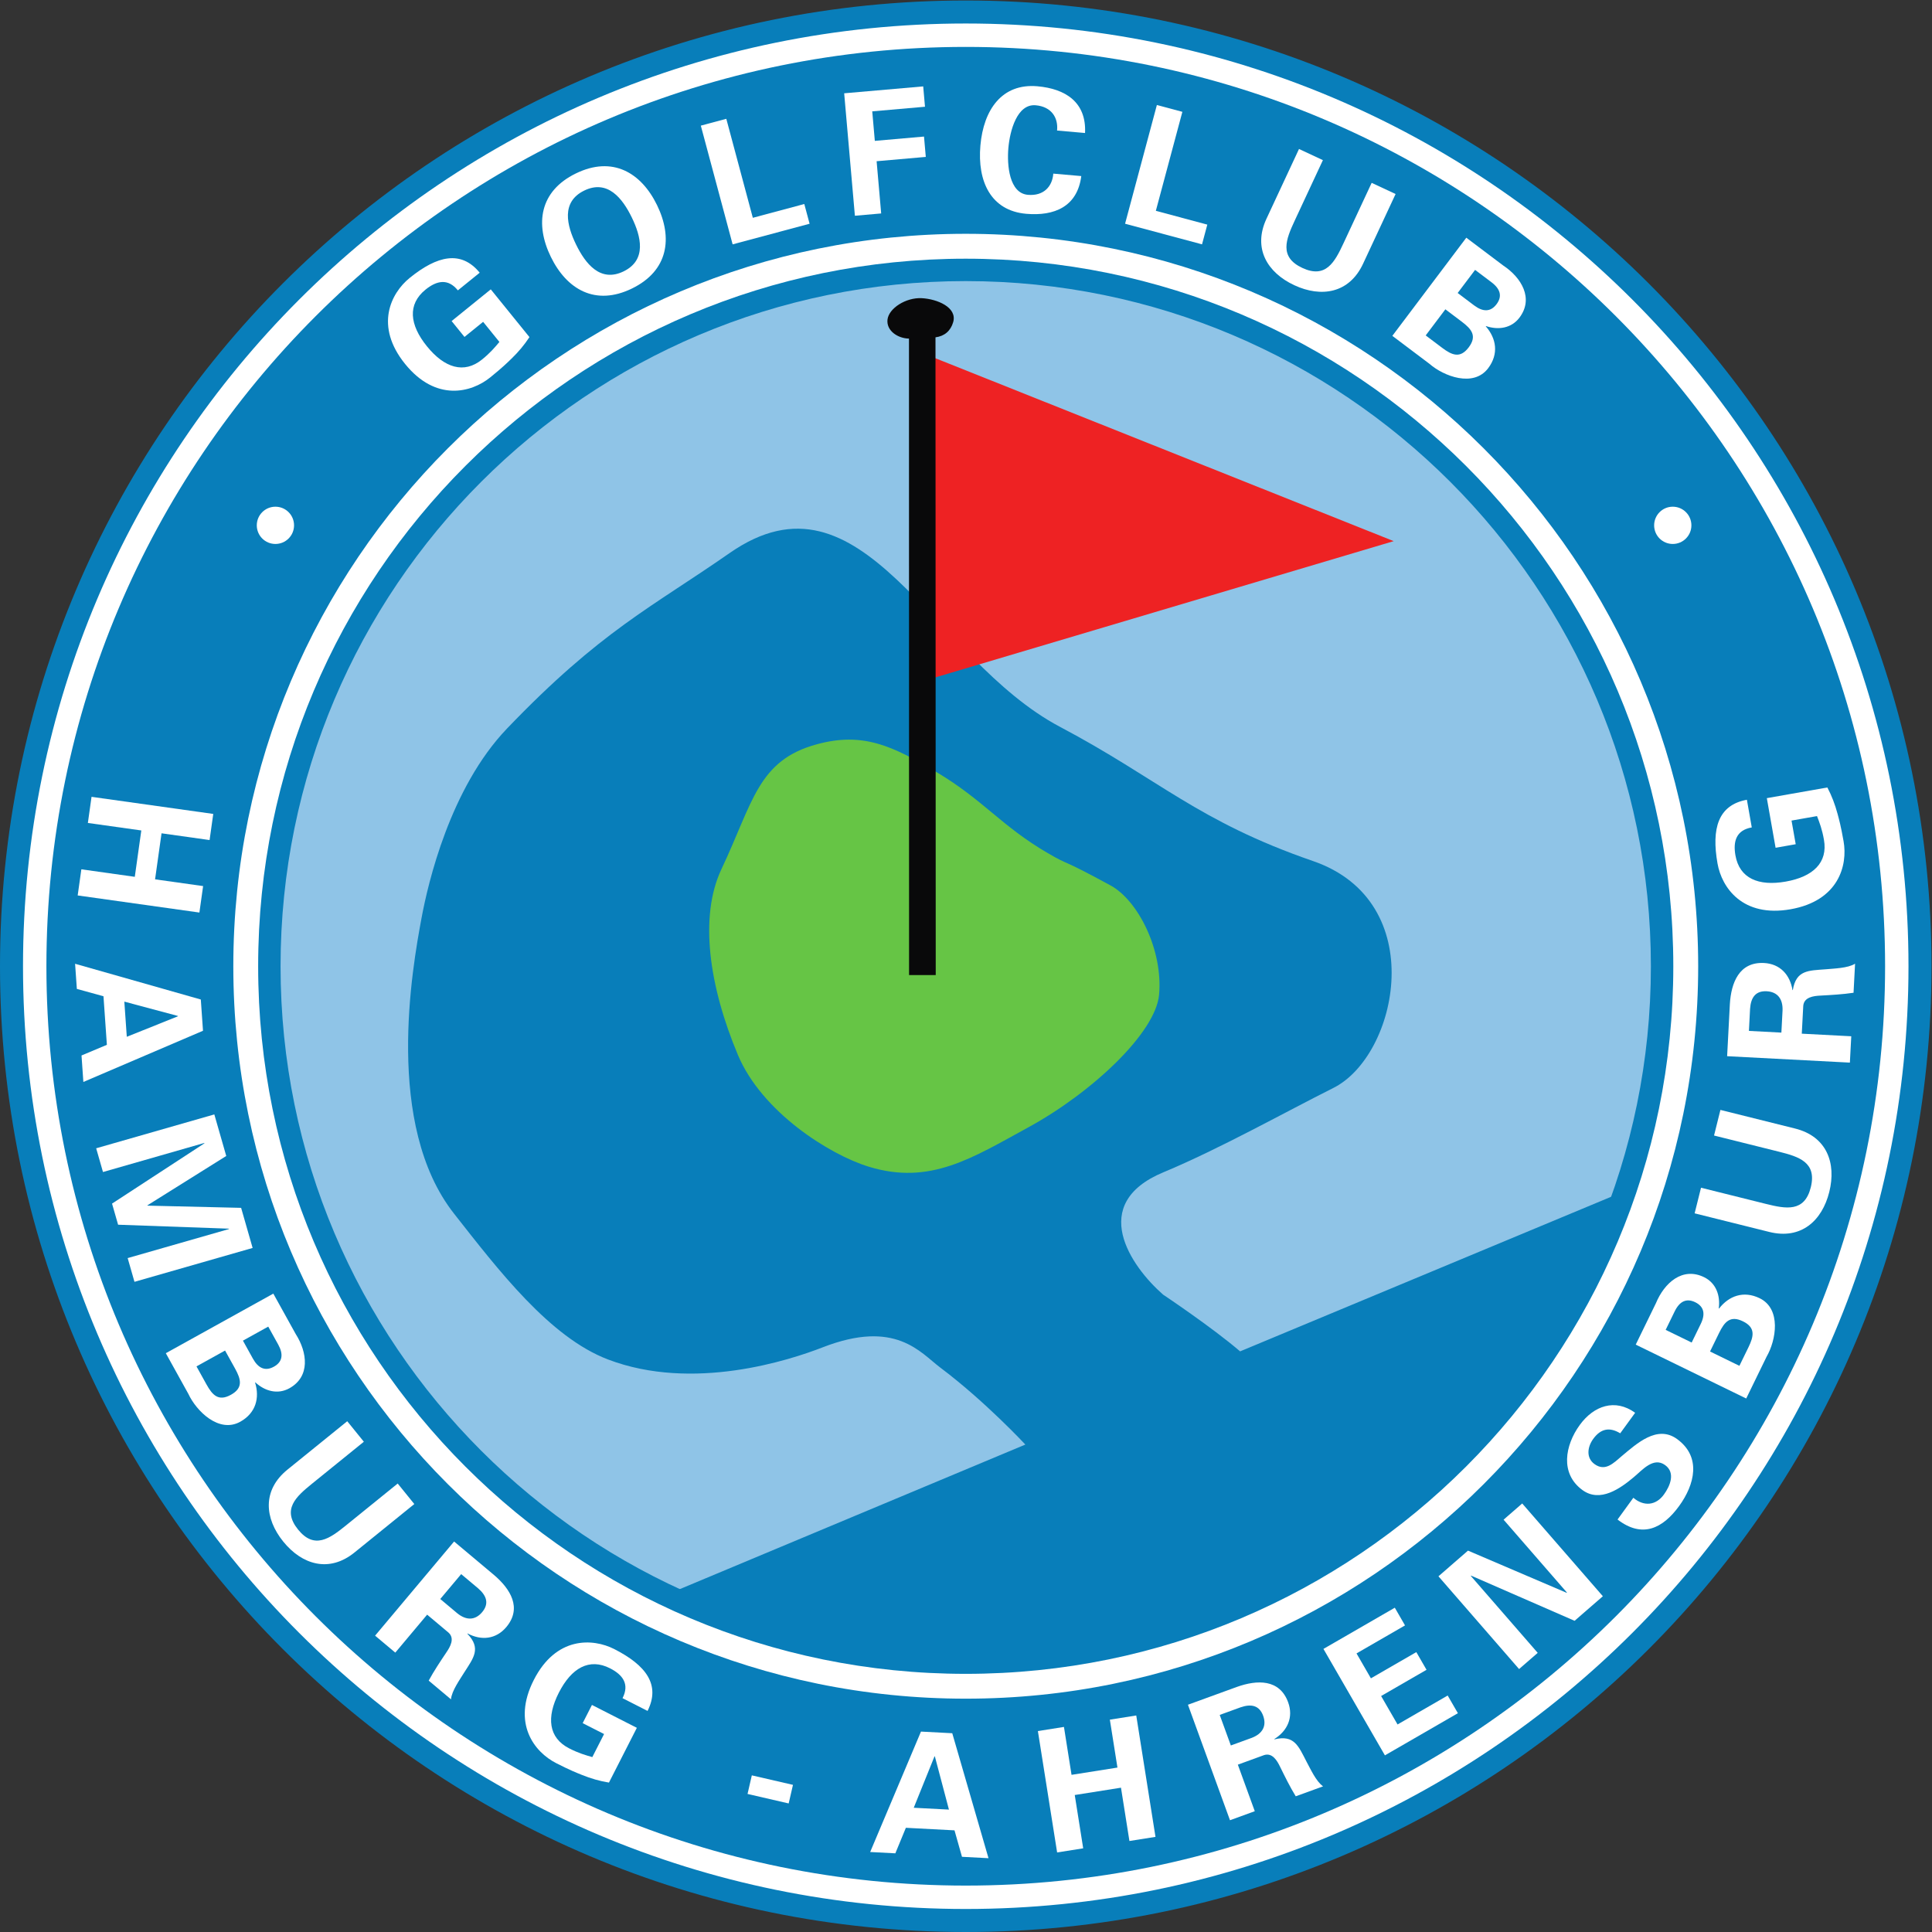 <?xml version="1.0" encoding="UTF-8" standalone="no"?>
<svg
   xmlns:dc="http://purl.org/dc/elements/1.1/"
   xmlns:cc="http://creativecommons.org/ns#"
   xmlns:rdf="http://www.w3.org/1999/02/22-rdf-syntax-ns#"
   xmlns:svg="http://www.w3.org/2000/svg"
   xmlns="http://www.w3.org/2000/svg"
   viewBox="0 0 213.24 213.24"
   height="213.24"
   width="213.24"
   xml:space="preserve"
   id="svg2"
   version="1.1"><rect x="0" y="0" width="213.24" height="213.24" fill="#333333" stroke="none"/><defs
     id="defs6" /><g
     transform="matrix(1.333,0,0,-1.333,0,213.24)"
     id="g10"><g
       transform="scale(0.1)"
       id="g12"><path
         id="path14"
         style="fill:#ffffff;fill-opacity:1;fill-rule:nonzero;stroke:none"
         d="m 6.762,795.844 c 0,435.136 353.062,787.876 788.593,787.876 435.535,0 788.605,-352.74 788.605,-787.876 C 1583.96,360.699 1230.89,7.961 795.355,7.961 359.824,7.961 6.762,360.699 6.762,795.844 v 0" /><path
         id="path16"
         style="fill:#8fc4e7;fill-opacity:1;fill-rule:nonzero;stroke:none"
         d="m 221.012,806.105 c 0,318.955 258.554,577.515 577.511,577.515 318.967,0 577.517,-258.56 577.517,-577.515 0,-318.964 -258.55,-577.515 -577.517,-577.515 -318.957,0 -577.511,258.551 -577.511,577.515 v 0" /><path
         id="path18"
         style="fill:#087eba;fill-opacity:1;fill-rule:nonzero;stroke:none"
         d="m 548.297,277.801 300.695,125.801 c 0,0 -33.387,35.937 -70.457,63.75 -16.441,12.32 -36.91,40.257 -97.301,16.769 -27.386,-10.652 -107.367,-36.91 -177.82,-10.062 -48.184,18.351 -90.594,73.8 -127.5,120.781 -57.734,73.484 -34.641,203.062 -26.844,244.93 5.301,28.421 23.489,107.363 70.715,156.664 77.719,81.126 120.156,100.606 184.281,145.296 110.719,77.17 167.024,-87.53 273.629,-143.863 81.778,-43.211 113.953,-78.172 209.515,-111.125 97.3,-33.554 70.46,-161.047 16.77,-187.89 -39.12,-19.563 -93.94,-50.332 -140.699,-69.805 -62.773,-26.152 -27.051,-77.828 -0.215,-101.309 0,0 40.264,-26.847 63.754,-46.976 l 322.1,134.211 c 0,0 -38.61,-117.844 -128.57,-215.063 C 1115.51,286.609 918.547,202.578 754.094,224.191 c -140.145,18.418 -205.797,53.61 -205.797,53.61 v 0" /><path
         id="path20"
         style="fill:#66c545;fill-opacity:1;fill-rule:nonzero;stroke:none"
         d="m 676.48,983.477 c 38.137,10.324 62.481,-1.379 98.7,-22.922 39.156,-23.285 53.843,-44.789 92.332,-67.203 19.683,-11.469 7.949,-2.813 51.941,-26.743 22.988,-12.507 43.613,-53.679 40.266,-90.589 -2.856,-31.387 -55.395,-80.872 -108.098,-109.668 -46.66,-25.489 -81.543,-48.293 -132.363,-32.657 -32.711,10.059 -88.488,45.36 -108.297,92.586 -23.672,56.446 -32.289,114.196 -13.602,153.75 26.278,55.629 30.098,90.168 79.121,103.446 v 0" /><path
         id="path22"
         style="fill:#ee2223;fill-opacity:1;fill-rule:nonzero;stroke:none"
         d="m 765.176,1303.45 379.354,-151.38 -377.698,-112.3 -1.656,263.68 v 0" /><path
         id="path24"
         style="fill:none;stroke:#ee2223;stroke-width:6.223;stroke-linecap:butt;stroke-linejoin:miter;stroke-miterlimit:3.864;stroke-dasharray:none;stroke-opacity:1"
         d="m 765.176,1303.45 379.354,-151.38 -377.698,-112.3 -1.656,263.68 z" /><path
         id="path26"
         style="fill:#09090a;fill-opacity:1;fill-rule:nonzero;stroke:none"
         d="m 752.629,1319.34 0.07,-527.004 h 22.09 l -0.199,528.054 c 7.461,0.97 12.551,5.32 14.644,12.55 3.571,12.3 -13.355,19.25 -26.148,19.88 -13.004,0.64 -27.195,-8.37 -28.242,-17.79 -1.02,-9.19 8.535,-15.53 17.785,-15.69 v 0" /><path
         id="path28"
         style="fill:#087eba;fill-opacity:1;fill-rule:evenodd;stroke:none"
         d="m 0,799.645 c 0,441.635 358.008,799.645 799.648,799.645 441.632,0 799.652,-358.01 799.652,-799.645 C 1599.3,358.012 1241.28,0 799.648,0 358.008,0 0,358.012 0,799.645 Z m 19.051,0 c 0,-431.114 349.48,-780.586 780.594,-780.586 431.115,0 780.585,349.472 780.585,780.586 0,431.115 -349.47,780.595 -780.585,780.595 -431.114,0 -780.594,-349.48 -780.594,-780.595 v 0" /><path
         id="path30"
         style="fill:#087eba;fill-opacity:1;fill-rule:evenodd;stroke:none"
         d="m 213.754,799.629 c 0,323.571 262.301,585.871 585.871,585.871 323.565,0 585.875,-262.3 585.875,-585.871 0,-323.57 -262.31,-585.879 -585.875,-585.879 -323.57,0 -585.871,262.309 -585.871,585.879 z m 18.547,0 c 0,-313.328 253.992,-567.32 567.324,-567.32 313.325,0 567.315,253.992 567.315,567.32 0,313.331 -253.99,567.321 -567.315,567.321 -313.332,0 -567.324,-253.99 -567.324,-567.321 v 0" /><path
         id="path32"
         style="fill:#087eba;fill-opacity:1;fill-rule:evenodd;stroke:none"
         d="m 38.426,799.645 c 0,420.415 340.808,761.215 761.219,761.215 420.415,0 761.215,-340.8 761.215,-761.215 0,-420.415 -340.8,-761.215 -761.215,-761.215 -420.411,0 -761.219,340.8 -761.219,761.215 z m 154.762,0 c 0,334.945 271.519,606.465 606.457,606.465 334.945,0 606.455,-271.52 606.455,-606.465 0,-334.934 -271.51,-606.454 -606.455,-606.454 -334.938,0 -606.457,271.52 -606.457,606.454 v 0" /><path
         id="path34"
         style="fill:#ffffff;fill-opacity:1;fill-rule:nonzero;stroke:none"
         d="m 400.027,1333.22 13.485,-16.65 c -3.782,-4.51 -7.567,-9.02 -14.356,-14.53 -15.008,-12.15 -31.191,-6.94 -45.656,10.92 -14.457,17.85 -16.187,34.77 -1.18,46.92 9.313,7.55 18.637,9.47 26.797,-0.61 l 18.071,14.63 c -15.368,18.76 -35.083,14.22 -57.977,-4.32 -15.664,-12.69 -29.238,-39.82 -3.781,-71.26 25.453,-31.44 54.82,-23.8 70.484,-11.11 10.41,8.42 13.992,12.06 17.563,15.49 5.695,5.51 10.609,11.31 14.906,17.87 l -32.02,39.54 -32.422,-26.25 10.645,-13.15 15.441,12.51 v 0" /><path
         id="path36"
         style="fill:#ffffff;fill-opacity:1;fill-rule:evenodd;stroke:none"
         d="m 483.738,1441.9 c 19.383,9.45 31.711,-6.5 39.367,-22.2 7.661,-15.71 12.641,-35.24 -6.742,-44.69 -19.383,-9.46 -31.707,6.49 -39.371,22.2 -7.656,15.7 -12.637,35.24 6.746,44.69 z m 39.543,-81.08 c 30.278,14.77 33.891,42.09 20.735,69.07 -13.164,26.99 -36.922,40.96 -67.2,26.2 -30.273,-14.77 -33.886,-42.1 -20.722,-69.08 13.16,-26.98 36.914,-40.96 67.187,-26.19 v 0" /><path
         id="path38"
         style="fill:#ffffff;fill-opacity:1;fill-rule:nonzero;stroke:none"
         d="m 670.344,1414.44 -4.383,16.34 -42.617,-11.42 -21.957,81.96 -21.106,-5.65 26.34,-98.3 63.723,17.07 v 0" /><path
         id="path40"
         style="fill:#ffffff;fill-opacity:1;fill-rule:nonzero;stroke:none"
         d="m 729.617,1422.97 -3.781,43.24 40.723,3.57 -1.477,16.85 -40.723,-3.57 -2.136,24.44 43.672,3.82 -1.477,16.85 -65.434,-5.72 8.871,-101.39 21.762,1.91 v 0" /><path
         id="path42"
         style="fill:#ffffff;fill-opacity:1;fill-rule:nonzero;stroke:none"
         d="m 898.418,1489.57 c 1.238,25.51 -16.184,36.65 -39.48,38.7 -29.36,2.56 -44.583,-19.45 -47.168,-49.08 -2.594,-29.63 8.582,-53.95 37.925,-56.52 23.301,-2.04 42.395,5.91 45.61,31.24 l -23.176,2.03 c -0.789,-10.69 -7.996,-18.69 -21.055,-17.55 -15.449,1.35 -17.383,24.59 -16.14,38.77 1.238,14.19 7.175,36.73 22.625,35.37 13.054,-1.14 18.769,-10.27 17.695,-20.92 l 23.164,-2.04 v 0" /><path
         id="path44"
         style="fill:#ffffff;fill-opacity:1;fill-rule:nonzero;stroke:none"
         d="m 995.281,1397.38 4.375,16.34 -42.613,11.42 21.961,81.96 -21.106,5.66 -26.335,-98.3 63.718,-17.08 v 0" /><path
         id="path46"
         style="fill:#ffffff;fill-opacity:1;fill-rule:nonzero;stroke:none"
         d="m 1135.74,1448.29 -23.35,-50.08 c -7.26,-15.59 -14.65,-29.41 -34.06,-20.35 -19.42,9.05 -13.57,23.59 -6.3,39.18 l 23.34,50.07 -19.79,9.24 -26.93,-57.75 c -11.43,-24.53 0.65,-44.63 23.01,-55.05 22.35,-10.42 45.53,-6.76 56.96,17.76 l 26.93,57.74 -19.81,9.24 v 0" /><path
         id="path48"
         style="fill:#ffffff;fill-opacity:1;fill-rule:evenodd;stroke:none"
         d="m 1183.59,1298.46 c 11.82,-10.32 36.49,-19.74 48.62,-3.64 8.99,11.93 6.68,24.79 -1.96,34.65 l 0.18,0.23 c 10.14,-3.41 21,-1.88 27.7,7.01 11.96,15.87 1.67,33.15 -13.52,43.19 l -30.51,22.98 -61.24,-81.27 30.73,-23.15 z m 23.36,58.64 14.43,19.13 13.61,-10.26 c 7.31,-5.52 9.08,-11.61 4.16,-18.14 -4.92,-6.53 -11.26,-6.51 -18.58,-1 l -13.62,10.27 z m -26.46,-35.13 16.28,21.62 13.62,-10.27 c 8.22,-6.19 12.74,-11.89 5.7,-21.24 -7.04,-9.34 -13.77,-6.56 -21.99,-0.37 l -13.61,10.26 v 0" /><path
         id="path50"
         style="fill:#ffffff;fill-opacity:1;fill-rule:nonzero;stroke:none"
         d="m 72.754,918.293 44.25,-6.215 -5.395,-38.39 -44.25,6.222 -3.039,-21.64 100.782,-14.157 3.082,21.914 -39.786,5.586 5.356,38.114 39.781,-5.594 3.043,21.637 -100.781,14.16 -3.043,-21.637 v 0" /><path
         id="path52"
         style="fill:#ffffff;fill-opacity:1;fill-rule:evenodd;stroke:none"
         d="m 102.949,770.355 44.356,-11.875 0.015,-0.285 -42.336,-16.953 -2.035,29.113 z m -39.316,10.528 22.051,-6.086 2.812,-40.215 -21,-8.816 1.531,-21.934 99.055,42.391 -1.809,25.879 -104.097,29.593 1.457,-20.812 v 0" /><path
         id="path54"
         style="fill:#ffffff;fill-opacity:1;fill-rule:nonzero;stroke:none"
         d="m 189.641,582.359 -0.2,-0.359 -83.734,-24 5.637,-19.648 97.832,28.046 -9.524,33.204 -77.507,1.828 -0.079,0.261 65.27,40.86 -9.871,34.414 -97.832,-28.047 5.637,-19.648 83.739,24.015 0.347,-0.195 -76.585,-49.973 5.016,-17.476 91.856,-3.282 v 0" /><path
         id="path56"
         style="fill:#ffffff;fill-opacity:1;fill-rule:evenodd;stroke:none"
         d="m 155.957,445.582 c 6.602,-14.23 25.313,-32.871 42.938,-23.102 13.074,7.25 16.195,19.93 12.316,32.45 l 0.242,0.14 c 7.883,-7.242 18.418,-10.25 28.16,-4.859 17.383,9.641 15.02,29.598 5.215,44.961 l -18.519,33.41 -89.008,-49.344 18.656,-33.656 z m 45.195,44.066 20.957,11.614 8.274,-14.91 c 4.437,-8.02 3.57,-14.301 -3.582,-18.262 -7.149,-3.969 -12.938,-1.371 -17.383,6.64 l -8.266,14.918 z m -38.464,-21.328 23.667,13.129 8.274,-14.918 c 4.984,-9 6.801,-16.051 -3.434,-21.722 -10.234,-5.68 -15.254,-0.399 -20.238,8.601 l -8.269,14.91 v 0" /><path
         id="path58"
         style="fill:#ffffff;fill-opacity:1;fill-rule:nonzero;stroke:none"
         d="m 329.297,371.332 -42.945,-34.773 c -13.364,-10.821 -26.055,-20.008 -39.536,-3.36 -13.488,16.653 -1.859,27.141 11.504,37.961 l 42.946,34.781 -13.754,16.981 -49.516,-40.094 c -21.027,-17.039 -18.973,-40.406 -3.449,-59.578 15.527,-19.168 37.957,-26.031 58.988,-9 l 49.512,40.102 -13.75,16.98 v 0" /><path
         id="path60"
         style="fill:#ffffff;fill-opacity:1;fill-rule:evenodd;stroke:none"
         d="m 353.676,262.762 17.711,-14.871 c 5.328,-4.832 1.426,-11.68 -1.77,-16.352 -5.129,-7.66 -10.262,-15.32 -14.656,-23.398 l 18.461,-15.5 c 0.496,6.949 7.551,16.668 10.957,22.269 7.656,11.981 14.273,19.86 2.598,32.051 l 0.187,0.211 c 11.328,-6.012 23.535,-4.84 32.051,5.297 13.32,15.883 3.226,31.703 -10.07,43.051 l -33.153,27.812 -65.418,-77.961 16.735,-14.043 26.367,31.434 z m 28.179,33.566 14.04,-11.777 c 7.25,-6.27 9.125,-12.801 3.328,-19.711 -5.801,-6.918 -13.2,-6.961 -20.633,-0.91 l -14.039,11.789 17.304,20.609 v 0" /><path
         id="path62"
         style="fill:#ffffff;fill-opacity:1;fill-rule:nonzero;stroke:none"
         d="m 500.172,163.91 -9.727,-19.09 c -5.66,1.61 -11.324,3.231 -19.113,7.2 -17.207,8.761 -19.031,25.671 -8.602,46.152 10.43,20.469 25.18,28.93 42.387,20.16 10.68,-5.441 16.231,-13.172 10.344,-24.723 l 20.727,-10.558 c 10.878,21.66 -1.29,37.828 -27.543,51.199 -17.961,9.148 -48.274,10.52 -66.641,-25.531 -18.367,-36.039 0.559,-59.758 18.519,-68.91 11.934,-6.079 16.711,-7.879 21.297,-9.739 7.356,-2.961 14.649,-5.101 22.399,-6.351 l 23.101,45.34 -37.183,18.941 -7.676,-15.07 17.711,-9.02 v 0" /><path
         id="path64"
         style="fill:#ffffff;fill-opacity:1;fill-rule:nonzero;stroke:none"
         d="m 653.027,106.449 3.555,15.383 -34.066,7.867 -3.551,-15.39 34.062,-7.86 v 0" /><path
         id="path66"
         style="fill:#ffffff;fill-opacity:1;fill-rule:evenodd;stroke:none"
         d="m 756.582,102.871 17.195,42.578 0.282,-0.019 11.668,-44.078 -29.145,1.519 z m -15.242,-37.73 8.726,21.141 40.262,-2.109 6.195,-21.91 21.961,-1.152 -30.011,103.473 -25.907,1.359 -42.058,-99.71 20.832,-1.09 v 0" /><path
         id="path68"
         style="fill:#ffffff;fill-opacity:1;fill-rule:nonzero;stroke:none"
         d="m 896.887,69.289 -6.992,44.133 38.281,6.066 6.992,-44.136 21.578,3.418 -15.926,100.511 -21.855,-3.461 6.289,-39.672 -38.02,-6.019 -6.277,39.672 -21.582,-3.422 15.93,-100.508 21.582,3.418 v 0" /><path
         id="path70"
         style="fill:#ffffff;fill-opacity:1;fill-rule:evenodd;stroke:none"
         d="m 1024.93,138.559 21.72,7.91 c 6.86,2.191 10.83,-4.61 13.29,-9.719 4.06,-8.27 8.13,-16.539 12.93,-24.391 l 22.66,8.25 c -5.77,3.891 -10.67,14.86 -13.82,20.61 -6.54,12.621 -10.06,22.293 -26.45,18.281 l -0.1,0.262 c 10.88,6.808 15.96,17.968 11.43,30.41 -7.09,19.469 -25.84,18.648 -42.31,12.797 l -40.667,-14.797 34.817,-95.633 20.53,7.473 -14.03,38.547 z m -15,41.191 17.22,6.27 c 9.06,3.14 15.66,1.492 18.75,-6.981 3.08,-8.48 -0.58,-14.91 -9.54,-18.32 l -17.22,-6.27 -9.21,25.301 v 0" /><path
         id="path72"
         style="fill:#ffffff;fill-opacity:1;fill-rule:nonzero;stroke:none"
         d="m 1146.71,146.262 60.43,34.898 -8.46,14.641 -41.51,-23.961 -13.6,23.551 37.6,21.711 -8.46,14.648 -37.6,-21.711 -11.91,20.633 40.16,23.187 -8.46,14.653 -59.08,-34.114 50.89,-88.136 v 0" /><path
         id="path74"
         style="fill:#ffffff;fill-opacity:1;fill-rule:nonzero;stroke:none"
         d="m 1327.17,278.012 -66.78,76.808 -15.42,-13.422 52.34,-60.207 -0.02,-0.39 -81.79,34.98 -24.46,-21.269 66.76,-76.793 15.43,13.41 -55.31,63.609 0.03,0.391 85.81,-37.457 23.41,20.34 v 0" /><path
         id="path76"
         style="fill:#ffffff;fill-opacity:1;fill-rule:nonzero;stroke:none"
         d="m 1353.89,429.91 c -16.55,12.02 -34.24,5.879 -45.84,-10.078 -12.26,-16.891 -16.53,-40.273 2.28,-53.941 14.6,-10.602 31.28,1.328 42.5,10.769 6.96,5.75 16.18,17 25.88,9.949 8.78,-6.371 4.15,-17.3 -0.99,-24.371 -6.7,-9.238 -16.68,-10.008 -25.31,-2.699 l -13.08,-18.008 c 20.34,-15.66 37.33,-7.609 51,11.207 12.84,17.672 18.69,40.602 -1.72,55.434 -16.53,12.008 -33.49,-3.902 -45.8,-14.121 -6.84,-5.832 -13.67,-13.071 -22.57,-6.61 -7.18,5.231 -5.8,14.321 -1.07,20.821 6.21,8.558 13.54,10.019 22.37,4.66 l 12.35,16.988 v 0" /><path
         id="path78"
         style="fill:#ffffff;fill-opacity:1;fill-rule:evenodd;stroke:none"
         d="m 1462.73,476.332 c 7.88,13.566 12.41,39.578 -5.71,48.418 -13.43,6.551 -25.61,1.828 -33.64,-8.531 l -0.25,0.121 c 1.4,10.609 -2.16,20.98 -12.17,25.859 -17.87,8.711 -32.86,-4.679 -39.83,-21.508 l -16.74,-34.339 91.48,-44.614 16.86,34.594 z m -62.02,11.738 -21.54,10.5 7.48,15.328 c 4.01,8.231 9.66,11.133 17.01,7.551 7.35,-3.59 8.55,-9.82 4.52,-18.051 l -7.47,-15.328 z m 39.52,-19.281 -24.31,11.871 7.47,15.32 c 4.51,9.25 9.25,14.782 19.76,9.661 10.52,-5.129 9.08,-12.27 4.56,-21.52 l -7.48,-15.332 v 0" /><path
         id="path80"
         style="fill:#ffffff;fill-opacity:1;fill-rule:nonzero;stroke:none"
         d="m 1419.23,659.484 53.61,-13.359 c 16.68,-4.16 31.66,-8.77 26.49,-29.559 -5.19,-20.796 -20.58,-17.828 -37.27,-13.664 l -53.61,13.36 -5.29,-21.203 61.83,-15.411 c 26.26,-6.539 43.68,9.161 49.65,33.098 5.97,23.938 -2.04,45.988 -28.31,52.531 l -61.82,15.411 -5.28,-21.204 v 0" /><path
         id="path82"
         style="fill:#ffffff;fill-opacity:1;fill-rule:evenodd;stroke:none"
         d="m 1491.88,743.813 1.22,23.085 c 0.65,7.168 8.46,8.165 14.13,8.438 9.2,0.508 18.4,1.004 27.51,2.363 l 1.26,24.071 c -5.85,-3.79 -17.86,-4.004 -24.39,-4.649 -14.17,-1.094 -24.44,-0.555 -27.15,-17.207 l -0.28,0.012 c -2.02,12.664 -10.3,21.715 -23.54,22.406 -20.69,1.078 -27.25,-16.5 -28.31,-33.949 l -2.26,-43.215 101.63,-5.32 1.15,21.816 -40.97,2.149 z m -43.77,2.292 0.95,18.301 c 0.65,9.563 4.74,14.992 13.75,14.524 9.01,-0.481 13.5,-6.348 13.14,-15.938 l -0.96,-18.293 -26.88,1.406 v 0" /><path
         id="path84"
         style="fill:#ffffff;fill-opacity:1;fill-rule:nonzero;stroke:none"
         d="m 1483.39,920.262 21.1,3.718 c 2.12,-5.496 4.23,-10.988 5.74,-19.597 3.36,-19.016 -9.04,-30.656 -31.67,-34.645 -22.62,-3.988 -38.27,2.7 -41.62,21.719 -2.08,11.797 0.76,20.887 13.53,23.141 l -4.04,22.902 c -23.85,-4.352 -29.44,-23.801 -24.32,-52.809 3.5,-19.855 20.65,-44.882 60.49,-37.855 39.84,7.023 47.4,36.414 43.89,56.262 -2.32,13.187 -3.76,18.086 -5.03,22.871 -2.07,7.652 -4.75,14.765 -8.4,21.707 l -50.12,-8.84 7.25,-41.09 16.66,2.942 -3.46,19.574 v 0" /><path
         id="path86"
         style="fill:#ffffff;fill-opacity:1;fill-rule:nonzero;stroke:none"
         d="m 212.621,1164.72 c 0,8.52 6.906,15.43 15.426,15.43 8.519,0 15.426,-6.91 15.426,-15.43 0,-8.52 -6.907,-15.42 -15.426,-15.42 -8.52,0 -15.426,6.9 -15.426,15.42 v 0" /><path
         id="path88"
         style="fill:#ffffff;fill-opacity:1;fill-rule:nonzero;stroke:none"
         d="m 1369.63,1164.72 c 0,8.52 6.9,15.43 15.42,15.43 8.52,0 15.43,-6.91 15.43,-15.43 0,-8.52 -6.91,-15.42 -15.43,-15.42 -8.52,0 -15.42,6.9 -15.42,15.42 v 0" /><path
         id="path90"
         style="fill:none;stroke:#ffffff;stroke-width:10;stroke-linecap:butt;stroke-linejoin:miter;stroke-miterlimit:3.864;stroke-dasharray:none;stroke-opacity:1"
         d="m 205.785,803.012 c 0,329.218 266.871,596.078 596.078,596.078 329.217,0 596.097,-266.86 596.097,-596.078 0,-329.211 -266.88,-596.082 -596.097,-596.082 -329.207,0 -596.078,266.871 -596.078,596.082 z" /></g></g></svg>